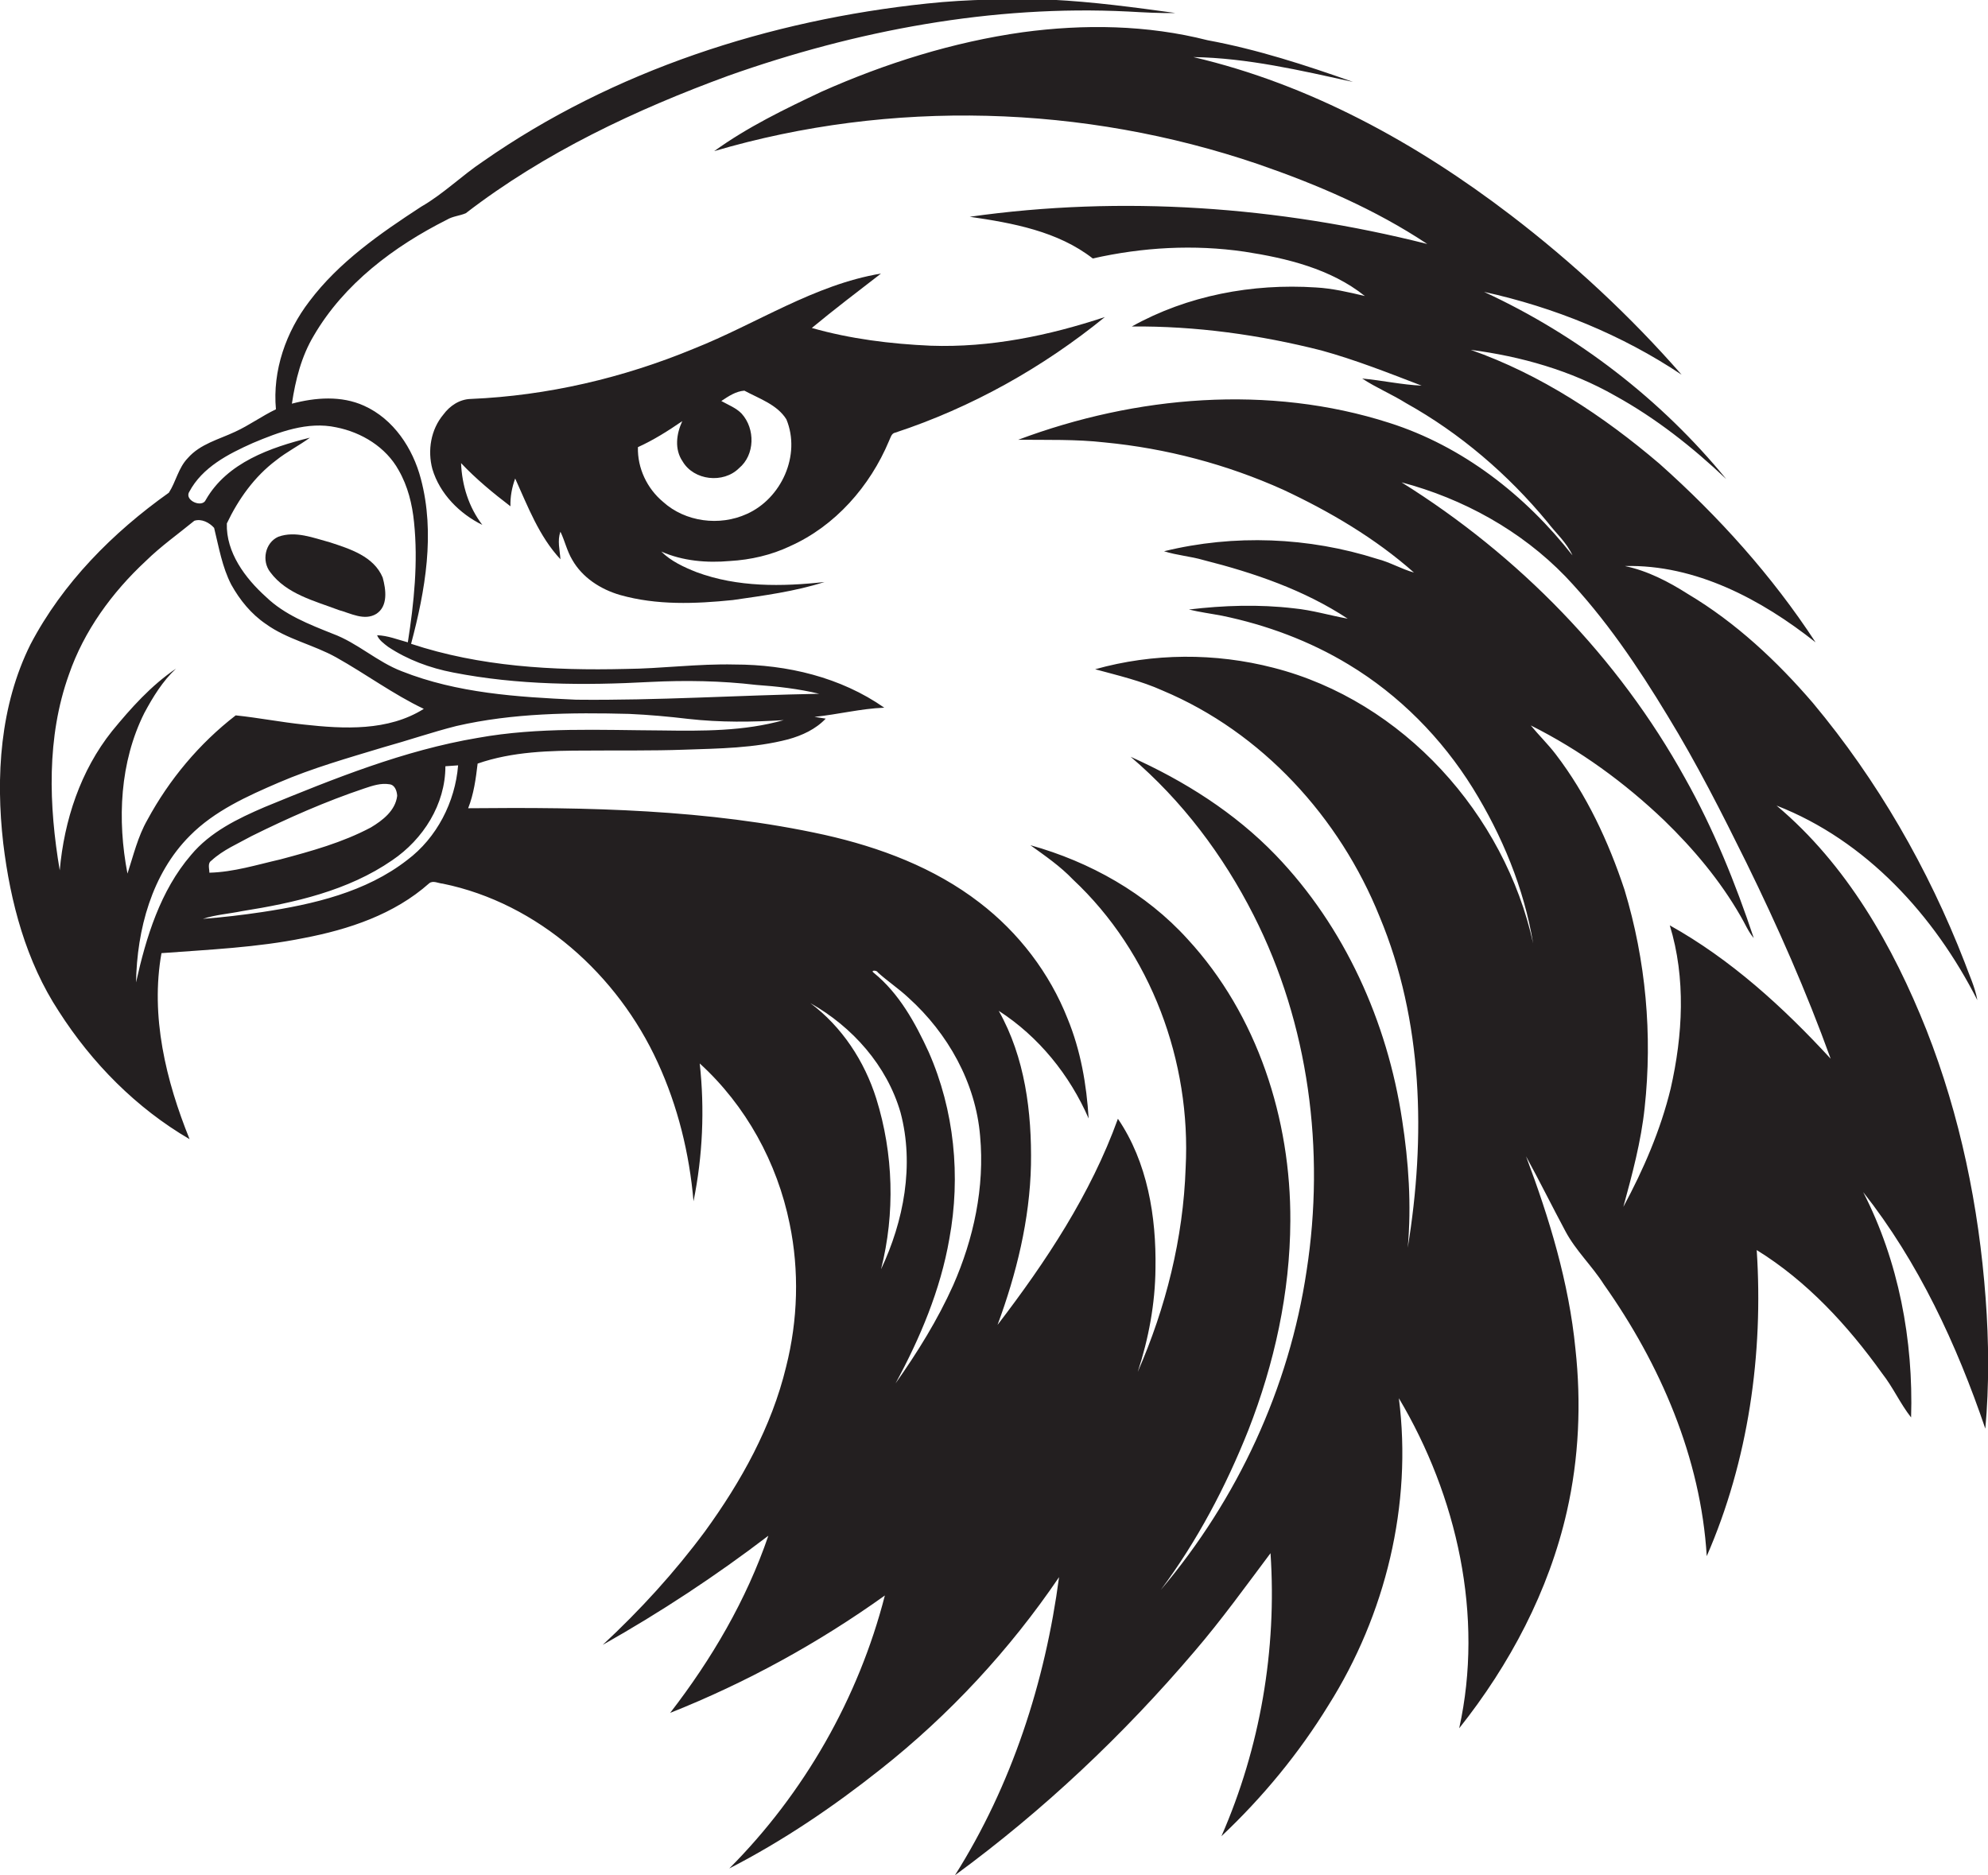 <?xml version="1.0" encoding="utf-8"?>
<!-- Generator: Adobe Illustrator 19.2.0, SVG Export Plug-In . SVG Version: 6.00 Build 0)  -->
<svg version="1.1" id="Layer_1" xmlns="http://www.w3.org/2000/svg" xmlns:xlink="http://www.w3.org/1999/xlink" x="0px" y="0px"
	 viewBox="0 0 672.2 634.1" enable-background="new 0 0 672.2 634.1" xml:space="preserve">
<g>
	<path fill="#231F20" d="M671.4,439c-2.3-31-8.6-61.7-20-90.7c-11.3-28.4-27-56-50.7-75.9c30.3,11.8,53.4,37.2,67.9,65.8
		c-0.8-4.5-2.8-8.6-4.3-12.8c-12.3-31.7-29.5-61.6-51.3-87.7c-12.2-14.2-26.1-27.2-42.2-36.8c-6.6-4.2-13.7-7.9-21.4-9.5
		c23.9-0.6,46.2,11.3,64.5,25.8c-14.7-22.5-32.8-42.6-52.8-60.4c-19-16.2-40.2-30.2-63.8-38.5c17,2.2,33.9,7,48.8,15.5
		c13.8,7.6,26.2,17.4,37.6,28.2c-22-26.9-50.3-48.7-81.9-63.3c23.7,5.2,46.6,14.5,66.8,28c-17.3-19.8-36.8-37.9-57.7-53.9
		c-31.9-24.4-68-44.3-107.4-53.5c18.3,0.3,36.2,4.5,54,8.4c-16.1-5.7-32.4-11-49.2-14.1c-20.4-5.2-41.8-5.5-62.5-2.7
		c-23.5,3.3-46.4,10.5-68,20.1c-12.5,5.9-25.1,12-36.3,20.1c59.8-17.6,124.9-15.7,183.9,4.4c20,6.9,39.6,15.3,57.2,27
		c-50.4-12.7-103.2-16.5-154.7-9.2c14.5,2.1,29.8,4.9,41.6,14.1c16.8-3.8,34.2-4.8,51.3-2.3c14.3,2.2,29.2,5.8,40.7,15
		c-5.5-1.3-11-2.6-16.6-2.9c-21.4-1.4-43.4,2.7-62.2,13.2c21.6-0.2,43.2,2.8,64.1,8.1c11.6,3.2,22.7,7.6,33.9,11.9
		c-6.8-0.3-13.4-1.8-20.1-2.4c4.7,3.1,10,5.3,14.8,8.3c18.3,10.2,34.5,24.1,47.8,40.2c2.9,3.8,6.5,6.9,8.5,11.3
		c-15.9-20.3-37.1-36.9-61.9-44.8c-40.8-13.1-85.7-9.2-125.5,5.7c9.7,0.1,19.5-0.2,29.2,0.9c20.8,2,41.3,7.4,60.4,16
		c15.8,7.4,31.1,16.4,44.2,28c-4.3-1.2-8.1-3.5-12.4-4.6c-23.2-7.4-48.4-8.4-72.1-2.6c4.4,1.4,9,1.7,13.4,3
		c17,4.3,34,10.1,48.7,19.8c-6.1-1.1-12-2.9-18.2-3.5c-11.8-1.4-23.8-1-35.5,0.4c3.7,0.9,7.5,1.4,11.2,2.1
		c15,3.1,29.6,8.5,42.8,16.5c17.1,10.3,31.5,24.9,42,41.8c9.9,16,17.3,33.8,20.4,52.5c-9.6-43.7-44-82-87.8-93.2
		c-19.7-5.1-40.7-5-60.3,0.5c7.7,2.1,15.5,3.9,22.8,7.2c33.6,14.1,59.9,42.9,73.4,76.5c14.7,35.2,15.6,74.7,9.5,111.9
		c1.3-14.4,0.3-29-1.9-43.2c-5-33.2-19.4-65.3-42.8-89.6c-13.8-14.3-30.9-25.1-49-33.2c17.4,14.8,31.3,33.3,41.6,53.6
		c18.7,36.8,24.2,79.6,17.9,120.2c-5.9,39.7-23.4,77.3-49.3,107.9c12.3-16.5,22-34.9,29.6-54c8.8-22.5,14.1-46.5,14.2-70.7
		c0.2-34.4-11.1-69.7-34.7-95.3c-14.1-15.6-33.1-26.2-53.2-31.8c5,3.6,10.1,7.1,14.4,11.6c26.4,24.7,40,61.6,38.1,97.5
		c-0.8,23.8-6.7,47.3-16.2,69c3.7-11.3,5.9-23.1,6-35c0.3-17.5-2.7-35.9-12.7-50.6c-9.2,25.5-24.3,48.3-40.7,69.7
		c6.4-17.3,10.9-35.6,11.3-54.1c0.3-17.8-2-36.3-10.9-52.1c13.5,8.7,24,21.7,30.4,36.4c-0.7-11.5-2.7-23-7.1-33.7
		c-6.1-15.5-16.6-29.2-29.8-39.3c-15.3-11.8-33.7-18.7-52.4-22.9c-39.5-8.7-80.2-9.4-120.5-9c1.9-4.8,2.6-10,3.2-15.1
		c11.8-4.1,24.5-4.4,36.9-4.4c11-0.1,22,0.1,33-0.3c11.7-0.4,23.6-0.5,35.1-3.5c4.7-1.3,9.3-3.4,12.7-7c-1.3-0.2-2.5-0.4-3.8-0.6
		c7.9-0.8,15.7-2.8,23.6-3.1c-14.7-10.3-32.9-14.6-50.6-14.6c-12.4-0.3-24.7,1.4-37,1.5c-24.4,0.6-49.2-0.8-72.4-8.5
		c4.8-18,8.2-37.4,3.3-55.8c-2.7-10.3-9.2-20.2-19.2-24.7c-7.7-3.5-16.5-2.8-24.4-0.7c1.2-8,3.2-16,7.4-23
		c10.2-17.5,27.1-30.2,45-39.2c2-1.2,4.3-1.3,6.4-2.2c26.6-20.5,57.4-35,88.8-46.5c43.2-15.3,89.2-24,135.2-21.7
		c5.3,0.3,10.6,0.6,16,0.5c-13.9-1.9-27.9-3.8-42-4.5c-14-0.3-28.1-0.2-42.1,1.3c-53.2,5.6-106,22.6-150.1,53.4
		c-7.2,4.8-13.4,11-20.9,15.3c-13.8,9-27.8,18.7-37.8,32c-7.9,10.3-12.5,23.4-11.3,36.5c-4.8,2.3-9,5.4-13.8,7.6
		c-5.5,2.6-11.8,4.1-16,8.9c-3.2,3.3-4,8-6.4,11.7c-19,13.5-35.9,30.5-46.8,51.3C0,238.6-1.5,262.6,1.1,285.2
		c2.4,19.9,7.7,39.9,18.8,56.8c11.2,17.5,26.2,32.7,44.2,43.2c-8-19.8-13.3-41.6-9.5-62.9c16.1-1.2,32.3-1.9,48.1-5.1
		c15.2-2.9,30.6-8,42.4-18.5c1.3-1.1,3.1,0,4.6,0.1c32.3,6.6,59.2,30.9,72.7,60.5c6.8,14.8,10.7,30.7,12.1,46.9
		c3.1-15.3,3.8-31.1,2.1-46.6c15.6,14.2,26.2,33.5,30.4,54.2c3.3,15.9,2.8,32.6-1.2,48.4c-4.9,20.3-15.2,38.8-27.4,55.6
		c-10.3,13.9-22,26.7-34.6,38.4c19.5-11,38.2-23.3,56-36.9c-7.4,21.7-19.2,41.8-33.2,59.9c25.7-10.2,50.1-23.6,72.6-39.7
		c-8.9,34.7-27.3,66.9-52.6,92.3c18.1-9.3,35.1-20.8,51.1-33.5c23.3-18.4,43.7-40.4,60.4-65c-4.7,35.5-16,70.4-35.2,100.8
		c29.9-21.9,57-47.5,81-75.7c9.1-10.6,17.3-22,25.7-33.2c2.2,32.6-3.5,65.8-16.6,95.7c13.9-13.1,26.2-28,36.2-44.3
		c19.3-30.6,28.4-67.8,23.8-103.8c19.7,33.1,28.8,73.6,20.4,111.6c17.1-21.5,30.3-46.4,36.4-73.3c4.1-18,4.9-36.7,2.9-55
		c-2.2-22.4-8.8-44.1-16.7-65.1c4.6,8.4,8.8,16.9,13.3,25.3c3.5,6.6,9,11.7,13,18c19.1,27,32.8,58.7,34.8,91.9
		c14.1-32.3,19.2-68.4,16.9-103.5c17,10.5,30.8,25.5,42.4,41.7c3.7,4.7,6.1,10.2,9.8,14.9c0.8-26.1-4.2-52.8-16.2-76.2
		c18.7,23.7,31.6,51.5,41.3,80C672.6,468.6,672.5,453.7,671.4,439z M64,166.3c4.4-8.3,13.2-12.8,21.5-16.5
		c8.8-3.7,18.5-7.4,28.2-5.3c8.6,1.7,16.8,6.7,21.1,14.5c3.1,5.4,4.6,11.5,5.2,17.6c1.4,13.5,0,27.2-2.1,40.6
		c-3.4-0.9-6.8-2.3-10.4-2.4c0.7,1.7,2.3,2.8,3.7,3.9c6.6,4.4,14.2,7.2,22,8.7c21.9,4.3,44.4,4.4,66.6,3.2c12-0.6,24-0.4,35.9,1
		c7.1,0.5,14.3,1.3,21.3,3c-27.4,0.5-54.8,2.3-82.2,2c-19.9-0.9-40.2-2.2-58.9-9.6c-8.4-3.2-15-9.6-23.4-12.7
		c-8-3.2-16.3-6.4-22.6-12.5c-7-6.3-13.5-15-13.2-24.8c3.9-8.2,9.3-15.8,16.6-21.3c3.6-2.9,7.8-5,11.5-7.7c-13.3,3.3-28,8.4-35.2,21
		C68.4,171.9,62.2,169.2,64,166.3z M48.8,241.1c2.9-5.4,6.2-10.8,10.7-15c-8.4,5.7-15.2,13.3-21.6,21.1
		c-10.7,13.4-16.2,30.2-17.7,47.1c-3.7-21.9-4.5-45,3.1-66.2c5.1-14.8,14.6-27.8,26-38.4c5.1-5,10.9-9.1,16.4-13.6
		c2.4-0.8,5.1,0.6,6.7,2.4c1.6,6.5,2.7,13.2,5.8,19.2c2.9,5.2,6.7,9.9,11.7,13.3c7.2,5.2,16.1,7,23.8,11.3
		c10,5.6,19.3,12.5,29.6,17.4c-12.1,7.6-27,6.8-40.6,5.3c-7.7-0.8-15.3-2.3-23-3.1c-12.3,9.5-22.5,21.7-29.9,35.4
		c-3.2,5.6-4.7,12-6.7,18.1C39.6,277.2,40.5,257.7,48.8,241.1z M64.6,289.1c-10.4,12.1-15.2,27.8-18.6,43.1
		c0.3-17.8,5.3-36.7,18.2-49.6c8.3-8.4,19.4-13.4,30.1-18c11.4-4.9,23.4-8.3,35.3-11.9c8.3-2.3,16.4-5.1,24.7-7.2
		c19.1-4.4,38.9-4.6,58.4-4.1c6.7,0.3,13.4,0.9,20.1,1.7c10.7,1.2,21.5,1.1,32.2,0.4c-13.4,3.8-27.5,3.7-41.3,3.5
		c-20.7-0.1-41.6-1.2-62.1,2.5c-25,4.2-48.7,13.8-72.1,23.4C80.4,276.8,71.1,281.3,64.6,289.1z M134.3,269.1
		c-0.6,5-4.9,8.3-8.9,10.7c-9.6,5.1-20.1,8-30.6,10.8c-7.9,1.8-15.8,4.3-24,4.5c0-1.4-0.7-3.2,0.7-4.1c3.9-3.6,8.9-5.7,13.6-8.3
		c12.3-6.1,25-11.7,38.1-16.1c2.7-0.9,5.6-1.9,8.5-1.4C133.5,265.4,134.2,267.4,134.3,269.1z M137.7,290.8c-14,10.9-31.8,15-49,17.6
		c-6.7,1-13.4,1.8-20.1,2.3c4.3-1.4,8.8-1.7,13.2-2.6c17.7-2.8,35.9-6.9,50.8-17.2c10.5-7.1,18-18.9,18-31.8
		c1.4-0.1,2.9-0.2,4.3-0.3C153.9,271.2,147.7,283.3,137.7,290.8z M297.9,429.2c4.8-18.9,4.2-39.1-1.6-57.7
		c-4-12.7-11.6-24.3-22.3-32.3c14.2,8,25.9,21.1,30.5,37C309.2,393.9,305.6,412.9,297.9,429.2z M322.3,434.6
		c-5.3,11.8-12.1,22.7-19.5,33.2c8.3-15.3,15.2-31.6,18.2-48.9c3.9-21.1,1.7-43.5-7-63.2c-4.5-9.8-10-19.8-18.5-26.7
		c-1.4-1,1-1,1.3-0.2c3.3,3,7.1,5.5,10.4,8.6c13.3,12,22.7,28.7,24.2,46.7C333,401.5,329.2,418.9,322.3,434.6z M564.6,312.9
		c5.5,17.9,4.4,37.2,0.3,55.2c-3.4,14-9.2,27.4-16,40c3-11,6-22.1,7.2-33.5c2.7-24.7,0.4-49.9-6.8-73.7
		c-5.4-16.3-12.8-32.2-23.3-45.9c-2.6-3.4-5.7-6.4-8.4-9.7c16.6,8.3,31.7,19.3,45.1,32.1c9.9,9.6,18.9,20.3,25.8,32.3
		c1.5,2.5,2.6,5.3,4.5,7.5c-6.2-18.6-13.6-36.9-23.2-54c-22.6-40.9-56.3-75.4-95.9-100.1c20.8,5.5,40.4,16.3,55.4,31.8
		c13.5,14.2,24.5,30.5,34.6,47.2c9.8,16,18.3,32.8,26.6,49.6c10.6,21.6,20.3,43.6,28.5,66.3C602.9,340.5,585.2,324.4,564.6,312.9z"
		/>
	<path fill="#231F20" d="M234.6,117.9c-23.9,9.9-49.5,15.9-75.4,17c-3.8,0.1-7.1,2.3-9.3,5.3c-4.2,5-5.4,12.1-3.7,18.4
		c2.5,8.4,9.2,15.1,16.9,18.9c-4.6-6-6.9-13.4-7.2-20.9c5.1,5.4,10.8,10.1,16.7,14.6c-0.1-3.2,0.5-6.4,1.6-9.4
		c4.3,9.5,8.1,19.6,15.3,27.3c-0.2-3.1-1.1-6.3,0-9.3c1.5,3.1,2.2,6.5,4,9.5c3.4,6,9.6,10,16.2,11.9c12.4,3.5,25.4,3,38.1,1.7
		c10.4-1.5,21-2.9,31-6.1c-14.4,1.6-29.4,1.8-43.2-3.3c-4.3-1.7-8.7-3.7-12-7c7.2,3.2,15.4,3.9,23.2,3.2c7-0.4,14-2,20.3-5
		c15.3-6.8,27.1-20.3,33.5-35.6c0.5-1,0.8-2.6,2.1-2.8c25.8-8.5,49.9-22,70.9-39.1c-19,6.3-38.8,10.4-58.9,9.7
		c-13.6-0.6-27.2-2.3-40.2-6c7.6-6.3,15.5-12.3,23.4-18.4C275.2,96.3,255.8,109.5,234.6,117.9z M252.5,173.8
		c-9.2,4.2-20.8,2.7-28.3-4.1c-5.4-4.5-8.7-11.4-8.5-18.5c5.3-2.4,10.2-5.5,15-8.8c-2,4.3-2.7,9.5,0.1,13.6
		c3.8,6.5,13.8,7.6,19.1,2.3c5.4-4.5,5.5-13.3,0.9-18.4c-1.9-2-4.6-3-6.9-4.3c2.4-1.6,4.9-3.3,7.8-3.5c5,2.7,11.1,4.7,14.2,9.7
		C270.9,153.9,264.2,168.6,252.5,173.8z"/>
	<path fill="#231F20" d="M94.1,181.5c-4.5,2-5.7,8.2-2.7,12c5.5,7.4,15,9.7,23.2,12.8c4,1.1,8.6,3.7,12.6,1.3
		c4.1-2.6,3.3-8.3,2.2-12.3c-3-7.2-11.1-9.7-17.8-11.9C106,181.9,99.9,179.4,94.1,181.5z"/>
</g>
</svg>
